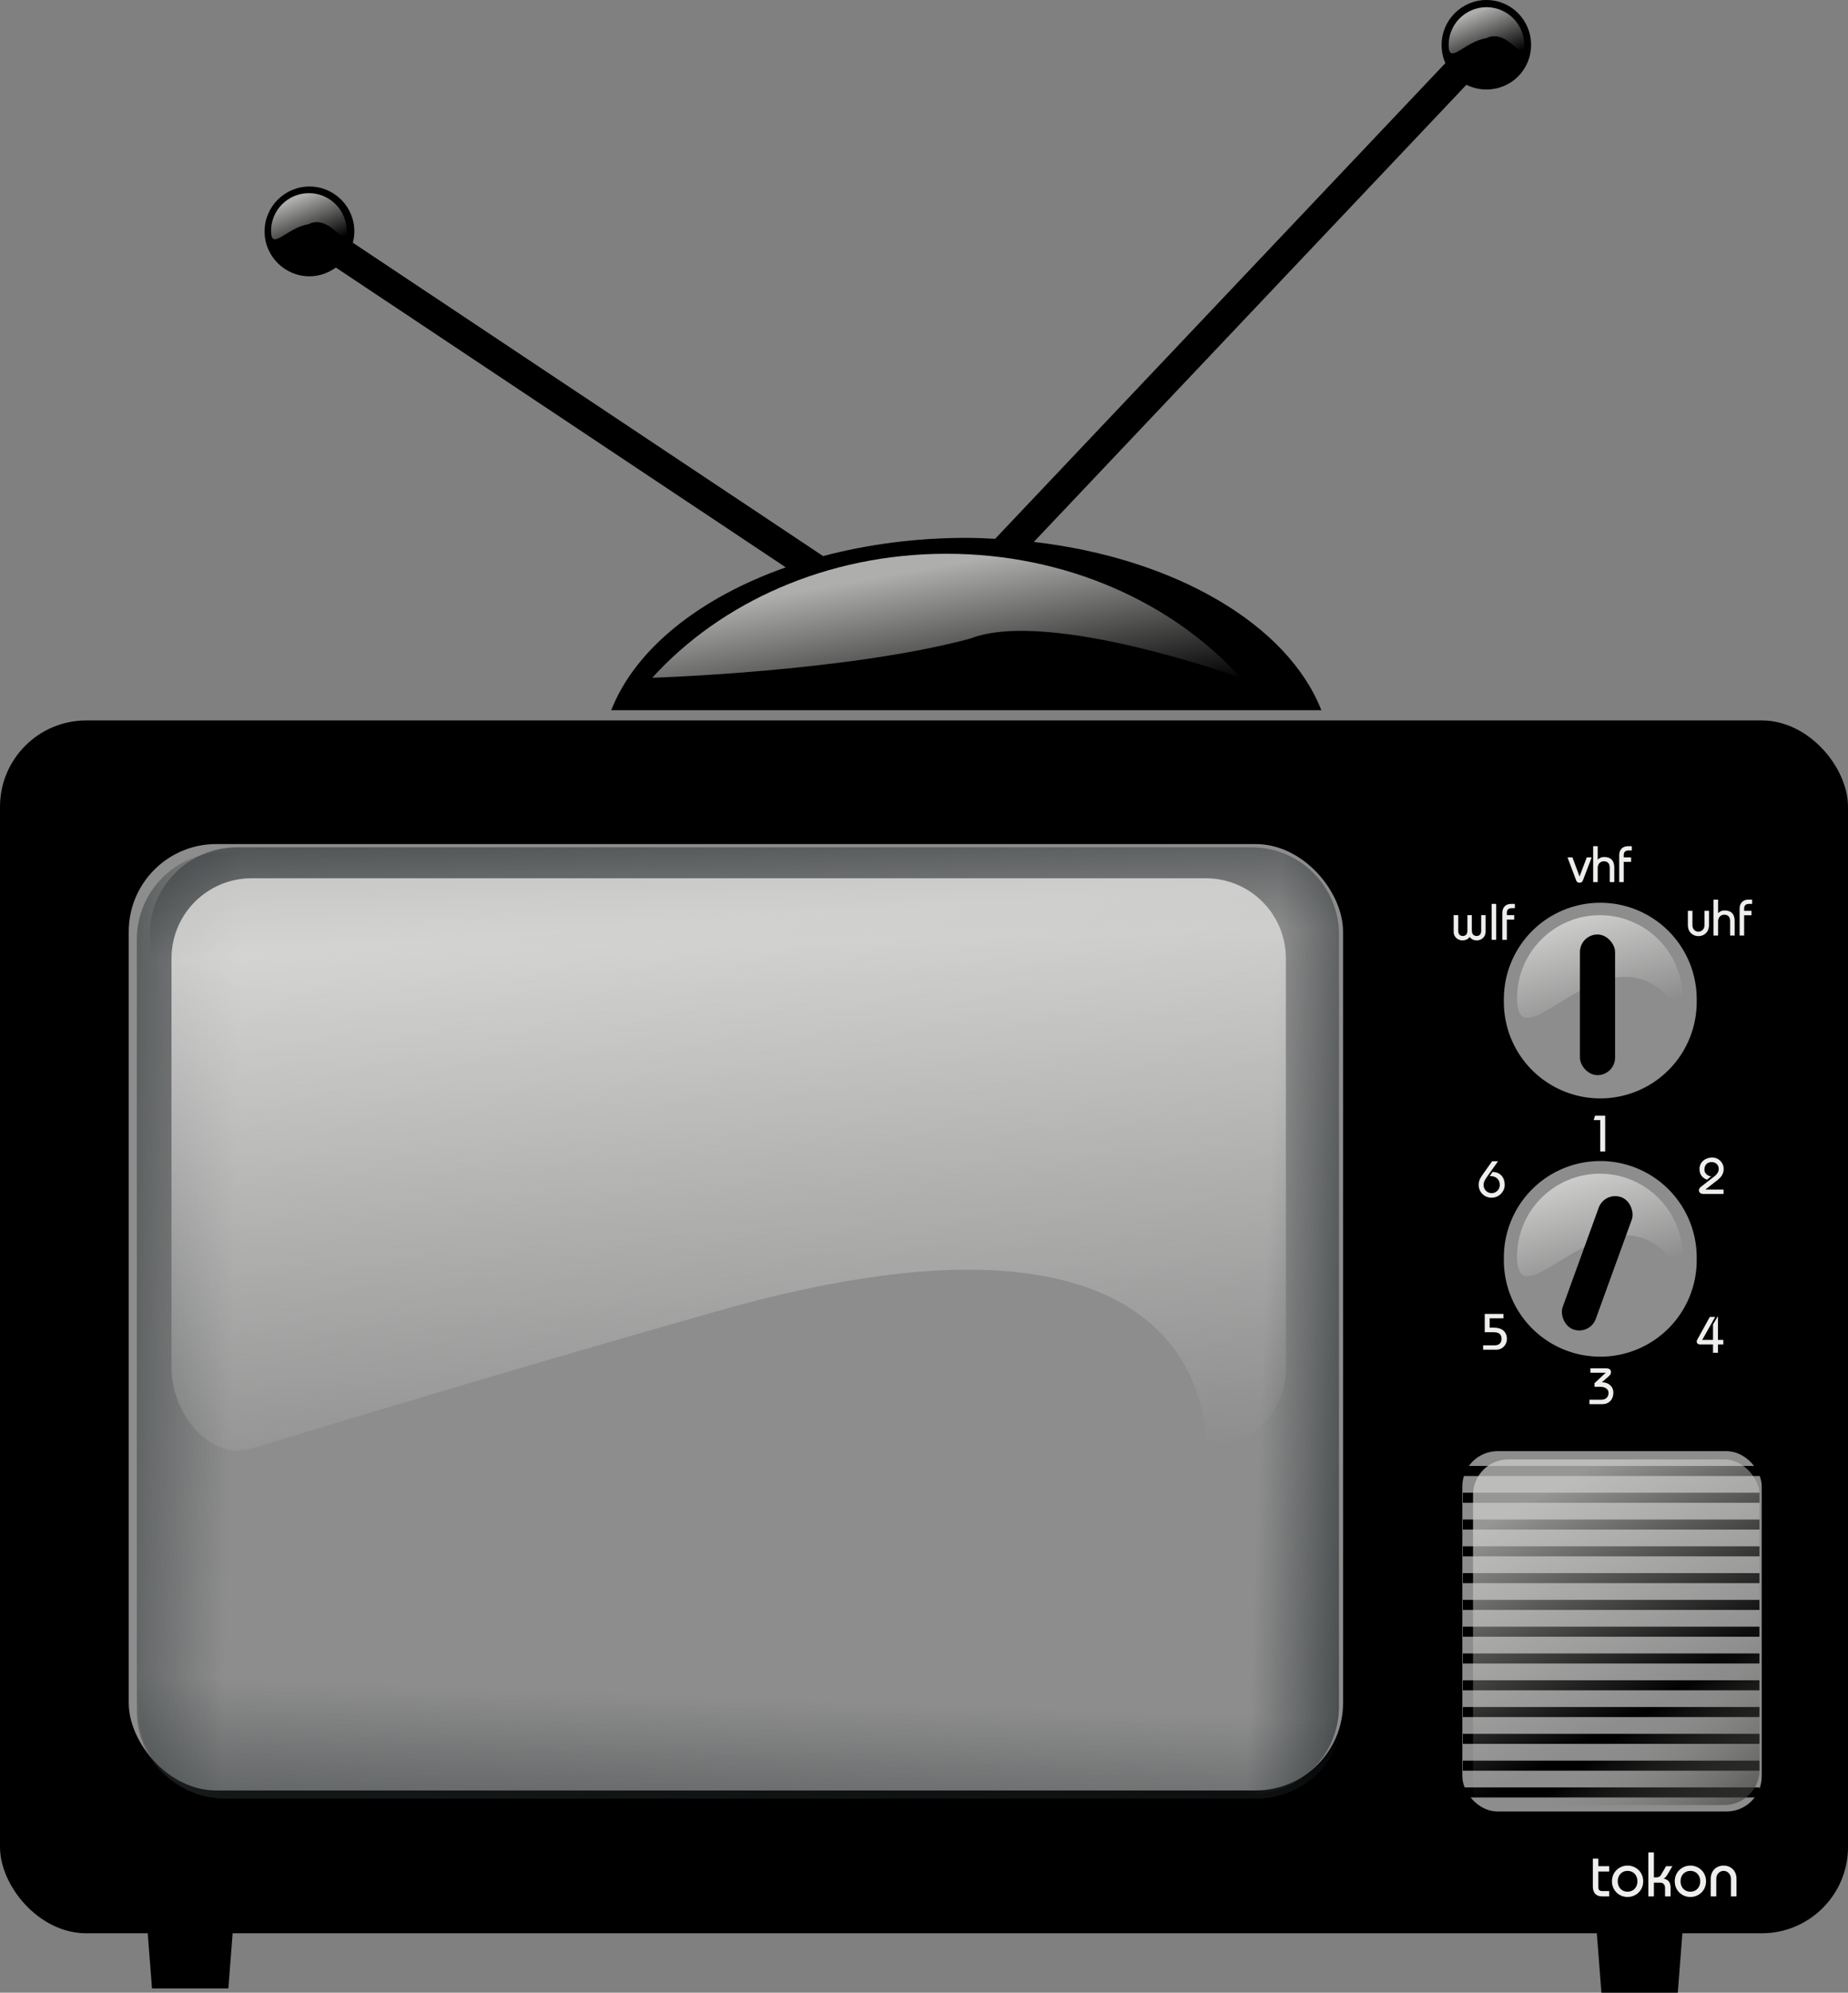 <?xml version="1.0" encoding="UTF-8" standalone="no"?>
<!-- Created with Inkscape (http://www.inkscape.org/) -->
<svg
    xmlns:inkscape="http://www.inkscape.org/namespaces/inkscape"
    xmlns:rdf="http://www.w3.org/1999/02/22-rdf-syntax-ns#"
    xmlns="http://www.w3.org/2000/svg"
    xmlns:sodipodi="http://sodipodi.sourceforge.net/DTD/sodipodi-0.dtd"
    xmlns:cc="http://creativecommons.org/ns#"
    xmlns:xlink="http://www.w3.org/1999/xlink"
    xmlns:dc="http://purl.org/dc/elements/1.1/"
    xmlns:svg="http://www.w3.org/2000/svg"
    xmlns:ns1="http://sozi.baierouge.fr"
    id="svg6481"
    sodipodi:docname="television.svg"
    viewBox="0 0 432.22 466.04"
    sodipodi:version="0.32"
    version="1.0"
    inkscape:output_extension="org.inkscape.output.svg.inkscape"
    inkscape:version="0.46"
  >
  <rect x="0" y="0" width="432.22" height="466.04" fill="#808080" stroke="none"/>
  <defs
      id="defs6483"
    >
    <linearGradient
        id="linearGradient10689"
        inkscape:collect="always"
      >
      <stop
          id="stop10691"
          style="stop-color:#cdcdcc"
          offset="0"
      />
      <stop
          id="stop10693"
          style="stop-color:#cdcdcc;stop-opacity:0"
          offset="1"
      />
    </linearGradient
    >
    <linearGradient
        id="linearGradient10672"
        inkscape:collect="always"
      >
      <stop
          id="stop10674"
          style="stop-color:#eeeeec"
          offset="0"
      />
      <stop
          id="stop10676"
          style="stop-color:#eeeeec;stop-opacity:0"
          offset="1"
      />
    </linearGradient
    >
    <linearGradient
        id="linearGradient7655"
        y2="859.71"
        gradientUnits="userSpaceOnUse"
        x2="307.24"
        gradientTransform="matrix(2.224 0 0 2.224 -495.82 -1278)"
        y1="859.21"
        x1="285.5"
        inkscape:collect="always"
      >
      <stop
          id="stop7651"
          style="stop-color:#2e3436"
          offset="0"
      />
      <stop
          id="stop7653"
          style="stop-color:#2e3436;stop-opacity:0"
          offset="1"
      />
    </linearGradient
    >
    <linearGradient
        id="linearGradient7663"
        y2="824.21"
        gradientUnits="userSpaceOnUse"
        x2="340.49"
        gradientTransform="matrix(2.224 0 0 2.224 -439.35 -1279.2)"
        y1="805.71"
        x1="339.99"
        inkscape:collect="always"
      >
      <stop
          id="stop7659"
          style="stop-color:#2e3436"
          offset="0"
      />
      <stop
          id="stop7661"
          style="stop-color:#2e3436;stop-opacity:0"
          offset="1"
      />
    </linearGradient
    >
    <linearGradient
        id="linearGradient7671"
        y2="855.21"
        gradientUnits="userSpaceOnUse"
        x2="389.5"
        gradientTransform="matrix(2.224 0 0 2.224 -437.12 -1278)"
        y1="855.71"
        x1="402.98"
        inkscape:collect="always"
      >
      <stop
          id="stop7667"
          style="stop-color:#2e3436"
          offset="0"
      />
      <stop
          id="stop7669"
          style="stop-color:#2e3436;stop-opacity:0"
          offset="1"
      />
    </linearGradient
    >
    <linearGradient
        id="linearGradient7679"
        y2="903.21"
        gradientUnits="userSpaceOnUse"
        x2="336.99"
        gradientTransform="matrix(2.224 0 0 2.224 -437.12 -1278)"
        y1="930.71"
        x1="335.99"
        inkscape:collect="always"
      >
      <stop
          id="stop7675"
          style="stop-color:#2e3436"
          offset="0"
      />
      <stop
          id="stop7677"
          style="stop-color:#2e3436;stop-opacity:0"
          offset="1"
      />
    </linearGradient
    >
    <linearGradient
        id="linearGradient10649"
        y2="531.65"
        gradientUnits="userSpaceOnUse"
        x2="745.93"
        gradientTransform="matrix(.918 0 0 .918 -381.31 192.08)"
        y1="389.65"
        x1="735.93"
        inkscape:collect="always"
      >
      <stop
          id="stop10645"
          style="stop-color:#eeeeec"
          offset="0"
      />
      <stop
          id="stop10647"
          style="stop-color:#eeeeec;stop-opacity:0"
          offset="1"
      />
    </linearGradient
    >
    <linearGradient
        id="linearGradient10667"
        y2="480.83"
        gradientUnits="userSpaceOnUse"
        x2="643"
        gradientTransform="translate(-267,20)"
        y1="442.83"
        x1="636.19"
        inkscape:collect="always"
      >
      <stop
          id="stop10663"
          style="stop-color:#eeeeec"
          offset="0"
      />
      <stop
          id="stop10665"
          style="stop-color:#eeeeec;stop-opacity:0"
          offset="1"
      />
    </linearGradient
    >
    <linearGradient
        id="linearGradient10678"
        y2="390.76"
        xlink:href="#linearGradient10672"
        gradientUnits="userSpaceOnUse"
        x2="208.27"
        y1="379.26"
        x1="203.47"
        inkscape:collect="always"
    />
    <linearGradient
        id="linearGradient10682"
        y2="390.76"
        xlink:href="#linearGradient10672"
        gradientUnits="userSpaceOnUse"
        x2="208.27"
        gradientTransform="translate(275.42 -43.487)"
        y1="379.26"
        x1="203.47"
        inkscape:collect="always"
    />
    <linearGradient
        id="linearGradient10695"
        y2="546.63"
        xlink:href="#linearGradient10689"
        gradientUnits="userSpaceOnUse"
        x2="609.46"
        y1="522.61"
        x1="602.55"
        inkscape:collect="always"
    />
    <linearGradient
        id="linearGradient10716"
        y2="546.63"
        xlink:href="#linearGradient10689"
        gradientUnits="userSpaceOnUse"
        x2="609.46"
        gradientTransform="translate(-99.702 24.749)"
        y1="522.61"
        x1="602.55"
        inkscape:collect="always"
    />
    <linearGradient
        id="linearGradient10737"
        y2="816.05"
        gradientUnits="userSpaceOnUse"
        x2="640.36"
        gradientTransform="translate(-115,-87)"
        y1="767.05"
        x1="613.34"
        inkscape:collect="always"
      >
      <stop
          id="stop10733"
          style="stop-color:#cececc"
          offset="0"
      />
      <stop
          id="stop10735"
          style="stop-color:#cececc;stop-opacity:0"
          offset="1"
      />
    </linearGradient
    >
    <linearGradient
        id="linearGradient10749"
        y2="-849.05"
        gradientUnits="userSpaceOnUse"
        x2="-646.34"
        gradientTransform="translate(126,117)"
        y1="-879.05"
        x1="-670.36"
        inkscape:collect="always"
      >
      <stop
          id="stop10745"
          style="stop-color:#2e2e2c"
          offset="0"
      />
      <stop
          id="stop10747"
          style="stop-color:#888a85;stop-opacity:0"
          offset="1"
      />
    </linearGradient
    >
  </defs
  >
  <sodipodi:namedview
      id="base"
      bordercolor="#666666"
      inkscape:pageshadow="2"
      inkscape:window-y="0"
      pagecolor="#ffffff"
      inkscape:window-height="944"
      inkscape:zoom="0.5"
      inkscape:window-x="0"
      showgrid="false"
      borderopacity="1.0"
      inkscape:current-layer="layer1"
      inkscape:cx="492.68097"
      inkscape:cy="382.68848"
      showguides="true"
      inkscape:guide-bbox="true"
      inkscape:window-width="1272"
      inkscape:pageopacity="0.0"
      inkscape:document-units="px"
  />
  <g
      id="layer1"
      inkscape:label="Capa 1"
      inkscape:groupmode="layer"
      transform="translate(-132.82 -333.32)"
    >
    <flowRoot
        id="flowRoot9258"
        xml:space="preserve"
        style="font-size:40px;font-family:Bitstream Vera Sans;fill:#000000"
      >
      <flowRegion
          id="flowRegion9260"
        >
        <rect
            id="rect9262"
            y="974.36"
            width="100"
            x="391"
            height="70"
        />
      </flowRegion
      >
      <flowPara
          id="flowPara9264"
        >thomp</flowPara
      >
    </flowRoot
    >
    <g
        id="g10751"
      >
      <rect
          id="rect7074"
          style="fill:#000000"
          ry="20.182"
          height="283.65"
          width="432.22"
          y="501.81"
          x="132.82"
      />
      <rect
          id="rect7076"
          style="fill:#8d8d8d"
          ry="20.458"
          height="221.34"
          width="284.01"
          y="530.72"
          x="162.93"
      />
      <rect
          id="rect7078"
          style="fill:#8d8d8d"
          ry="8.224"
          height="84.263"
          width="70.021"
          y="672.71"
          x="474.84"
      />
      <path
          id="path7084"
          style="fill:#000000"
          d="m480.49 333.32c-5.79 0-10.5 4.71-10.5 10.5 0 1.53 0.29 2.95 0.88 4.26l-105.3 111.25c-2.22-0.11-4.48-0.22-6.75-0.22-11.9 0-23.19 1.54-33.49 4.26l-109.99-73.29c0.22-0.84 0.36-1.72 0.36-2.64 0-5.79-4.71-10.5-10.5-10.5s-10.5 4.71-10.5 10.5 4.71 10.5 10.5 10.5c2.31 0 4.44-0.79 6.17-2.05l105.23 70.12c-20.17 7.1-35.22 19.1-40.83 33.41h166.1c-7.86-20.04-34.22-35.54-67.26-39.36l101.18-106.91c1.41 0.71 3.02 1.1 4.7 1.1 5.79 0 10.43-4.64 10.43-10.43s-4.64-10.5-10.43-10.5z"
      />
      <path
          id="rect7624"
          sodipodi:nodetypes="ccccccccc"
          style="fill:url(#linearGradient7655)"
          d="m185.28 532.61h4.71c11.33 0 20.46 9.13 20.46 20.46v180.42c0 11.34-9.13 20.46-20.46 20.46h-4.71c-11.33 0-20.46-9.12-20.46-20.46v-180.42c0-11.33 9.13-20.46 20.46-20.46z"
      />
      <path
          id="path7637"
          sodipodi:nodetypes="ccccccccc"
          style="fill:url(#linearGradient7671)"
          d="m425.53 531.5h-4.71c-11.33 0-20.45 9.12-20.45 20.46v180.42c0 11.33 9.12 20.46 20.45 20.46h4.71c11.34 0 20.46-9.13 20.46-20.46v-180.42c0-11.34-9.12-20.46-20.46-20.46z"
      />
      <path
          id="path7641"
          sodipodi:nodetypes="ccccccccc"
          style="fill:url(#linearGradient7663)"
          d="m445.98 551.95v4.71c0 11.33-9.12 20.45-20.46 20.45h-237.22c-11.34 0-20.46-9.12-20.46-20.45v-4.71c0-11.34 9.12-20.46 20.46-20.46h237.22c11.34 0 20.46 9.12 20.46 20.46z"
      />
      <path
          id="path7645"
          sodipodi:nodetypes="ccccccccc"
          style="fill:url(#linearGradient7679)"
          d="m447.09 733.5v-4.71c0-11.33-9.12-20.45-20.46-20.45h-241.01c-11.33 0-20.45 9.12-20.45 20.45v4.71c0 11.34 9.12 20.46 20.45 20.46h241.01c11.34 0 20.46-9.12 20.46-20.46z"
      />
      <rect
          id="rect7683"
          ry="4.112"
          style="fill:#000000"
          transform="rotate(42.281)"
          height="32.897"
          width="8.224"
          y="106.43"
          x="794.38"
      />
      <path
          id="path9192"
          style="stroke:#000000;stroke-width:2.35px;fill:none"
          d="m474.96 677.34h69.37"
      />
      <path
          id="path9194"
          style="stroke:#000000;stroke-width:2.35px;fill:none"
          d="m474.96 752.52h69.37"
      />
      <path
          id="path9198"
          style="stroke:#000000;stroke-width:2.35px;fill:none"
          d="m474.96 683.6h69.37"
      />
      <path
          id="path9200"
          style="stroke:#000000;stroke-width:2.35px;fill:none"
          d="m474.96 689.87h69.37"
      />
      <path
          id="path9202"
          style="stroke:#000000;stroke-width:2.35px;fill:none"
          d="m474.96 696.13h69.37"
      />
      <path
          id="path9204"
          style="stroke:#000000;stroke-width:2.35px;fill:none"
          d="m474.96 702.4h69.37"
      />
      <path
          id="path9206"
          style="stroke:#000000;stroke-width:2.35px;fill:none"
          d="m474.96 721.19h69.37"
      />
      <path
          id="path9208"
          style="stroke:#000000;stroke-width:2.35px;fill:none"
          d="m474.96 733.72h69.37"
      />
      <path
          id="path9210"
          style="stroke:#000000;stroke-width:2.35px;fill:none"
          d="m474.96 739.99h69.37"
      />
      <path
          id="path9212"
          style="stroke:#000000;stroke-width:2.35px;fill:none"
          d="m474.96 708.66h69.37"
      />
      <path
          id="path9216"
          style="stroke:#000000;stroke-width:2.35px;fill:none"
          d="m474.96 746.26h69.37"
      />
      <path
          id="path9218"
          style="stroke:#000000;stroke-width:2.35px;fill:none"
          d="m474.96 714.93h69.37"
      />
      <path
          id="path9220"
          style="stroke:#000000;stroke-width:2.35px;fill:none"
          d="m474.96 727.46h69.37"
      />
      <path
          id="flowRoot9266"
          style="fill:#eeeeec"
          d="m509.18 769.77h-2.53v-1.76h-1.29v6.54c0 1.4 0.76 2.28 2.09 2.28h1.73v-1.24h-1.56c-0.66 0-0.97-0.22-0.97-0.88v-3.7h2.53v-1.24m0.65 3.53c0 2.17 1.7 3.67 3.65 3.67 1.96 0 3.66-1.5 3.66-3.67s-1.7-3.67-3.66-3.67c-1.95 0-3.65 1.5-3.65 3.67m1.35 0c0-1.44 0.97-2.44 2.3-2.44 1.34 0 2.31 1 2.31 2.44s-0.97 2.44-2.31 2.44c-1.33 0-2.3-1-2.3-2.44m8.46 3.53v-3.21h1.47c0.67 0 1.14 0.4 1.14 1.28v1.93h1.29v-2.07c0-1.25-0.57-1.87-1.61-2.08v-0.03c0.39-0.1 0.82-0.8 1.1-1.29l0.93-1.59h-1.47l-1.22 2.09c-0.19 0.32-0.55 0.53-1.09 0.53h-0.54v-5.85h-1.3v10.29h1.3m4.88-3.53c0 2.17 1.7 3.67 3.66 3.67 1.95 0 3.66-1.5 3.66-3.67s-1.71-3.67-3.66-3.67c-1.96 0-3.66 1.5-3.66 3.67m1.35 0c0-1.44 0.97-2.44 2.31-2.44 1.33 0 2.3 1 2.3 2.44s-0.97 2.44-2.3 2.44c-1.34 0-2.31-1-2.31-2.44m8.36 3.53v-4.12c0-1.08 0.79-1.85 1.72-1.85 0.92 0 1.71 0.77 1.71 1.85v4.12h1.3v-4.12c0-1.85-1.3-3.08-3.01-3.08-1.72 0-3.02 1.23-3.02 3.08v4.12h1.3"
      />
      <path
          id="flowRoot9275"
          style="fill:#eeeeec"
          d="m505.44 531.22v8.4h1.06v-3.37c0-0.89 0.64-1.5 1.41-1.5 0.75 0 1.4 0.32 1.4 1.5v3.37h1.07v-3.37c-0.01-1.94-1.08-2.5-2.41-2.5-0.61 0-1.15 0.27-1.47 0.63v-3.16h-1.06zm8.12 0c-1.19 0-2.03 0.78-2.03 2.09v6.31h1.06v-4.74h1.72v-1.04h-1.72v-0.56c0-0.73 0.43-1.06 1.13-1.06h0.75v-1h-0.91zm-14.12 2.62l2 5.32c0.19 0.51 0.44 0.59 0.81 0.59s0.62-0.08 0.81-0.59l2.03-5.32h-1.15l-1.69 4.47-1.66-4.47h-1.15z"
      />
      <path
          id="path9449"
          style="fill:#eeeeec"
          d="m505.88 594.25l-0.32 1.03h1.53v7.34h1.16v-8.37h-2.37z"
      />
      <path
          id="path9470"
          style="fill:#eeeeec"
          d="m481.81 604.9l-2.06 2.9c-0.6 0.86-1.09 1.51-1.09 2.63 0 1.69 1.34 3 3 3 1.77 0 3.09-1.44 3.09-3 0-1.69-0.98-2.99-2.84-3.03l-0.66 0.97c1.35-0.03 2.35 0.67 2.35 2.09 0 1.06-0.88 1.91-1.91 1.91-1.01 0-1.88-0.85-1.88-1.85 0-0.8 0.31-1.28 0.79-1.97l2.59-3.65h-1.38z"
      />
      <path
          id="path9468"
          style="fill:#eeeeec"
          d="m480.08 640.61v4.28h2.09c1.33 0 1.84 0.56 1.84 1.56 0 0.86-0.51 1.5-1.56 1.5h-2.75v1.03h3.06c1.53 0 2.5-1.24 2.5-2.5 0-1.75-1.22-2.66-3.03-2.66h-1v-2.18h3.22v-1.03h-4.37z"
      />
      <path
          id="path9466"
          style="fill:#eeeeec"
          d="m504.79 653.33v1.03h3.59l-2.62 2.44v0.85h1.31c1.26 0 1.97 0.61 1.97 1.43 0 0.88-0.59 1.6-1.69 1.6h-2.78v1.03h3.09c1.42 0 2.5-1.05 2.5-2.66 0-1.51-1.13-2.44-2.69-2.47l1.13-0.97c0.54-0.48 1-0.77 1-1.37 0-0.61-0.4-0.91-1.19-0.91h-3.62z"
      />
      <path
          id="path9464"
          style="fill:#eeeeec"
          d="m534.63 641.16c-0.02 0-0.05 0.04-0.1 0.12l-1.06 1.78v3.63h-2.53l3.03-5.38h-1.25l-2.69 4.88c-0.2 0.37-0.37 0.6-0.37 0.87 0 0.43 0.31 0.69 0.81 0.69h3v1.94h1.16v-1.94h1.25v-1.06h-1.25v-5.38c0-0.13 0.01-0.15 0-0.15z"
      />
      <path
          id="path9451"
          style="fill:#eeeeec"
          d="m533.28 604.03c-1.56 0-2.97 1.03-2.97 2.69 0 1.21 0.61 2.08 1.75 2.5l0.97-0.78c-0.82-0.08-1.57-0.7-1.57-1.56 0-1.06 0.61-1.78 1.69-1.78 0.94 0 1.66 0.64 1.66 1.59 0 0.71-0.45 1.3-0.91 1.66l-2.97 2.31c-0.53 0.42-0.75 0.59-0.75 1.03 0 0.55 0.4 0.87 1.13 0.87h4.62v-1.03h-4.22v-0.03l2.35-1.84c1.14-0.84 1.9-1.59 1.9-2.97 0-1.49-1.2-2.66-2.68-2.66z"
      />
      <path
          id="path9480"
          style="fill:#eeeeec"
          d="m481.69 544.72v8.4h1.06v-8.4h-1.06zm4.53 0c-1.19 0-2.03 0.78-2.03 2.09v6.31h1.06v-4.74h1.72v-1.04h-1.72v-0.56c0-0.73 0.43-1.06 1.13-1.06h0.74v-1h-0.9zm-13.41 2.62v3.94c0 1.08 0.89 1.97 2.07 1.97 0.64 0 1.3-0.26 1.68-0.81 0.39 0.55 1.01 0.81 1.66 0.81 1.17 0 2.06-0.89 2.06-1.97v-3.94h-1.03v3.69c0 0.73-0.41 1.19-1.03 1.19-0.69 0-1.16-0.36-1.16-1.34v-3.54h-1.03v3.54c0 0.98-0.44 1.34-1.12 1.34-0.63 0-1.03-0.46-1.03-1.19v-3.69h-1.07z"
      />
      <path
          id="path9484"
          style="fill:#eeeeec"
          d="m533.59 543.72v8.4h1.07v-3.37c0-0.89 0.63-1.5 1.4-1.5 0.76 0 1.41 0.32 1.41 1.5v3.37h1.06v-3.37c0-1.94-1.07-2.5-2.41-2.5-0.61 0-1.14 0.27-1.46 0.63v-3.16h-1.07zm8.13 0c-1.19 0-2.03 0.78-2.03 2.09v6.31h1.06v-4.74h1.72v-1.04h-1.72v-0.56c0-0.73 0.43-1.06 1.13-1.06h0.74v-1h-0.9zm-14.13 2.62v3.38c0 1.51 1.07 2.53 2.47 2.53 1.41 0 2.47-1.02 2.47-2.53v-3.38h-1.06v3.38c0 0.89-0.65 1.5-1.41 1.5-0.75 0-1.4-0.61-1.4-1.5v-3.38h-1.07z"
      />
      <path
          id="rect9823"
          sodipodi:nodetypes="ccccc"
          style="fill:#000000"
          d="m167 780.68h20.6l-1.37 17.68h-17.86l-1.37-17.68z"
      />
      <path
          id="path9826"
          sodipodi:nodetypes="ccccc"
          style="fill:#000000"
          d="m506 781.68h20.6l-1.37 17.68h-17.86l-1.37-17.68z"
      />
      <path
          id="rect10130"
          sodipodi:nodetypes="cccccssccc"
          style="opacity:.729;fill:url(#linearGradient10649)"
          d="m191.7 538.72h223.1c10.4 0 18.77 8.37 18.77 18.77v95.83c0 10.41-8.37 18.78-18.77 18.78 0 0 5.08-66.11-114.3-32.12-59.03 16.8-108.8 32.12-108.8 32.12-9.97 2.94-18.77-8.37-18.77-18.78v-95.83c0-10.4 8.37-18.77 18.77-18.77z"
      />
      <path
          id="path10659"
          sodipodi:nodetypes="ccccc"
          style="opacity:.729;fill:url(#linearGradient10667)"
          d="m354.19 462.83c-27.95 0-52.83 11.37-68.81 29 0 0 45.69-1.41 74.47-9.19 18.17-7.07 63.15 9.19 63.15 9.19-15.98-17.63-40.86-29-68.81-29z"
      />
      <path
          id="path10669"
          sodipodi:nodetypes="ccssc"
          style="opacity:.729;fill:url(#linearGradient10678)"
          d="m213.9 387.33c0 4.88-3.82-4.19-8.95-1.56-5 0.75-8.73 6.44-8.73 1.56s3.96-8.84 8.84-8.84 8.84 3.96 8.84 8.84z"
      />
      <path
          id="path10680"
          sodipodi:nodetypes="ccssc"
          style="opacity:.729;fill:url(#linearGradient10682)"
          d="m489.32 343.84c0 4.88-3.82-4.18-8.95-1.56-5 0.75-8.73 6.44-8.73 1.56s3.96-8.84 8.84-8.84 8.84 3.96 8.84 8.84z"
      />
      <g
          id="g10699"
          transform="translate(-99.702 85.206)"
        >
        <path
            id="path10684"
            sodipodi:rx="9.5964489"
            sodipodi:ry="9.5964489"
            style="fill:#8d8d8d"
            sodipodi:type="arc"
            d="m430.32 833.16a9.596 9.596 0 1 1 -19.19 0 9.596 9.596 0 1 1 19.19 0z"
            transform="matrix(2.35 0 0 2.35 -381.9 -1415.4)"
            sodipodi:cy="833.15906"
            sodipodi:cx="420.72855"
        />
        <path
            id="path10686"
            sodipodi:nodetypes="csssc"
            style="fill:url(#linearGradient10695)"
            d="m626.08 541.98c0 10.69-2.61-10.08-19.67-3.71-10.24 3.82-19.07 14.4-19.07 3.71s8.68-19.37 19.37-19.37 19.37 8.68 19.37 19.37z"
        />
        <rect
            id="rect10697"
            ry="4.112"
            style="fill:#000000"
            transform="matrix(.94 .341 -.341 .94 0 0)"
            height="32.897"
            width="8.224"
            y="287.86"
            x="751.06"
        />
      </g
      >
      <path
          id="path10706"
          sodipodi:rx="9.5964489"
          sodipodi:ry="9.5964489"
          style="fill:#8d8d8d"
          sodipodi:type="arc"
          d="m430.32 833.16a9.596 9.596 0 1 1 -19.19 0 9.596 9.596 0 1 1 19.19 0z"
          transform="matrix(2.35 0 0 2.35 -481.6 -1390.6)"
          sodipodi:cy="833.15906"
          sodipodi:cx="420.72855"
      />
      <path
          id="path10708"
          sodipodi:nodetypes="csssc"
          style="fill:url(#linearGradient10716)"
          d="m526.38 566.73c0 10.69-2.61-10.08-19.67-3.71-10.24 3.82-19.07 14.4-19.07 3.71s8.68-19.37 19.37-19.37 19.37 8.68 19.37 19.37z"
      />
      <rect
          id="rect10710"
          style="fill:#000000"
          ry="4.112"
          height="32.897"
          width="8.224"
          y="551.87"
          x="502.34"
      />
      <rect
          id="rect10719"
          style="opacity:0.729;fill:url(#linearGradient10737)"
          ry="8.28"
          height="84.839"
          width="67.021"
          y="674.63"
          x="477.34"
      />
      <rect
          id="rect10739"
          ry="8.28"
          style="opacity:.81;fill:url(#linearGradient10749)"
          transform="scale(-1)"
          height="84.839"
          width="67.021"
          y="-755.47"
          x="-544.36"
      />
    </g
    >
  </g
  >
</svg
>

